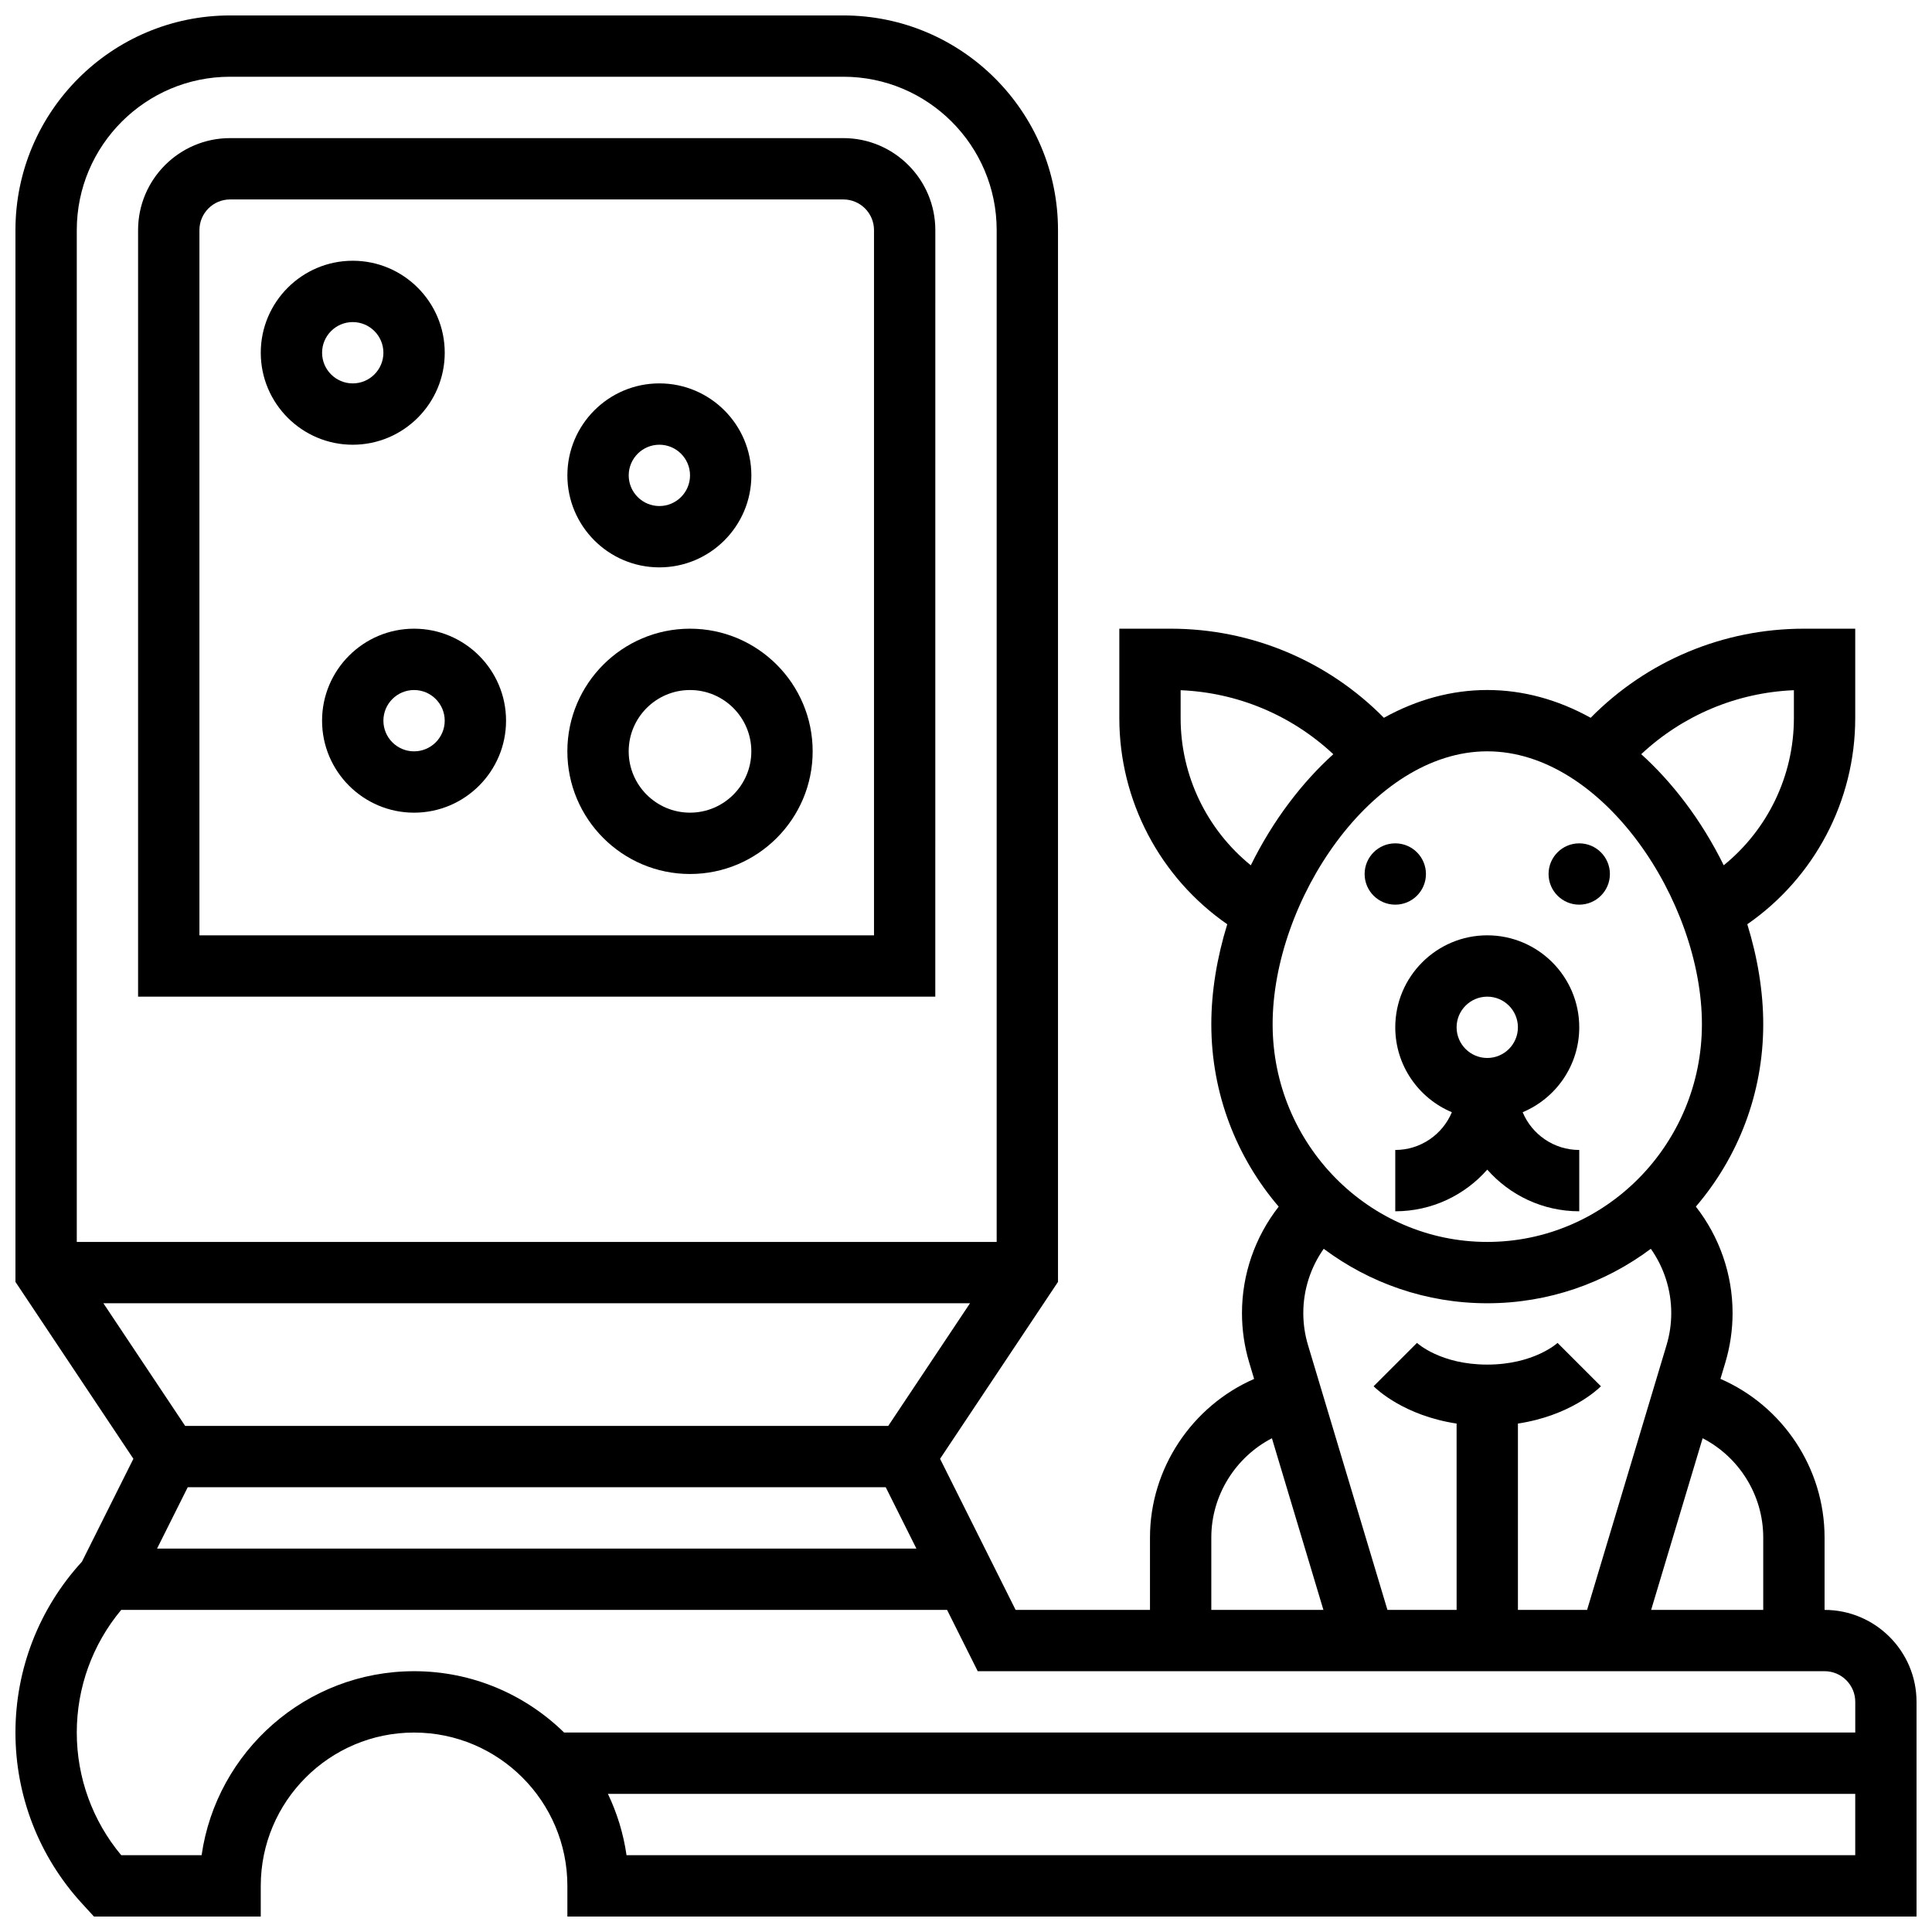 <?xml version="1.0" encoding="UTF-8"?>
<!-- Uploaded to: ICON Repo, www.svgrepo.com, Generator: ICON Repo Mixer Tools -->
<svg width="800px" height="800px" version="1.1" viewBox="144 144 512 512" xmlns="http://www.w3.org/2000/svg">
 <defs>
  <clipPath id="a">
   <path d="m148.09 148.09h503.81v503.81h-503.81z"/>
  </clipPath>
 </defs>
 <path d="m513.76 416.25c0 10.121 6.199 18.816 15 22.5-2.453 5.867-8.25 10.004-15 10.004v16.25c9.703 0 18.418-4.277 24.379-11.039 5.961 6.762 14.676 11.039 24.379 11.039v-16.25c-6.746 0-12.547-4.137-15-10.004 8.801-3.684 15-12.379 15-22.5 0-13.441-10.934-24.379-24.379-24.379-13.441 0-24.379 10.938-24.379 24.379zm24.379-8.125c4.481 0 8.125 3.644 8.125 8.125s-3.644 8.125-8.125 8.125-8.125-3.644-8.125-8.125 3.644-8.125 8.125-8.125z"/>
 <path d="m521.89 375.62c0 4.488-3.637 8.125-8.125 8.125s-8.125-3.637-8.125-8.125c0-4.488 3.637-8.125 8.125-8.125s8.125 3.637 8.125 8.125"/>
 <path d="m570.64 375.62c0 4.488-3.641 8.125-8.125 8.125-4.488 0-8.129-3.637-8.129-8.125 0-4.488 3.641-8.125 8.129-8.125 4.484 0 8.125 3.637 8.125 8.125"/>
 <g clip-path="url(#a)">
  <path d="m627.53 570.64v-19.191c0-18.461-11.176-34.891-27.594-42.035l1.281-4.277c1.281-4.273 1.934-8.703 1.934-13.164 0-10.297-3.484-20.211-9.73-28.207 11.109-12.969 17.855-29.863 17.855-48.332 0-8.59-1.477-17.621-4.223-26.5 17.797-12.336 28.602-32.688 28.602-54.617v-23.707h-13.613c-21.406 0-41.621 8.527-56.5 23.613-8.707-4.828-17.973-7.363-27.398-7.363s-18.691 2.535-27.398 7.363c-14.879-15.086-35.094-23.613-56.5-23.613h-13.613v23.707c0 21.93 10.805 42.285 28.602 54.621-2.746 8.879-4.223 17.91-4.223 26.5 0 18.469 6.746 35.363 17.855 48.336-6.246 7.992-9.73 17.906-9.73 28.207 0 4.461 0.648 8.891 1.934 13.164l1.285 4.285c-16.395 7.16-27.598 23.652-27.598 42.02v19.191h-35.609l-8.125-16.25-11.898-23.793 31.254-46.883v-278.74c0-31.363-25.516-56.883-56.883-56.883h-162.52c-31.367 0-56.883 25.516-56.883 56.883v278.74l31.254 46.879-13.633 27.27-0.023 0.023c-11.348 12.387-17.598 28.461-17.598 45.258 0 16.797 6.25 32.871 17.598 45.258l3.203 3.496h44.207v-8.125c0-22.402 18.227-40.629 40.629-40.629 22.402 0 40.629 18.227 40.629 40.629v8.125h357.54v-56.883c0-13.441-10.934-24.375-24.375-24.375zm-16.254-19.191v19.191h-29.707l13.648-45.492c9.633 4.969 16.059 15.047 16.059 26.301zm-65.008-30.188c13.773-2.098 21.086-8.973 21.996-9.883l-11.492-11.492c-0.055 0.059-6.297 5.746-18.629 5.746-12.34 0-18.469-5.598-18.727-5.836l0.094 0.09-11.492 11.492c0.91 0.91 8.223 7.785 21.996 9.883l0.004 49.379h-18.332l-21.051-70.172c-0.828-2.758-1.246-5.617-1.246-8.496 0-6.152 1.93-12.09 5.41-17.027 12.137 9.062 27.129 14.434 43.344 14.434s31.207-5.371 43.348-14.434c3.481 4.941 5.41 10.879 5.41 17.027 0 2.879-0.418 5.738-1.246 8.496l-21.055 70.172h-18.332zm73.133-194.35v7.398c0 15.289-6.957 29.559-18.594 38.996-2.887-5.852-6.309-11.465-10.215-16.633-3.644-4.82-7.547-9.102-11.648-12.805 11-10.289 25.273-16.328 40.457-16.957zm-162.52 7.402v-7.398c15.184 0.625 29.457 6.668 40.461 16.961-4.106 3.703-8.008 7.984-11.648 12.805-3.906 5.168-7.328 10.781-10.215 16.633-11.641-9.441-18.598-23.715-18.598-39zm81.262 8.797c30.633 0 56.883 39.766 56.883 72.32 0 31.812-25.516 57.695-56.883 57.695-31.363 0-56.883-25.883-56.883-57.695 0-32.555 26.25-72.32 56.883-72.32zm-73.133 208.34c0-11.195 6.441-21.312 16.062-26.297l13.645 45.488h-29.707zm-271.94-29.566-21.668-32.504h229.66l-21.668 32.504zm185.66 16.254 8.125 16.25h-201.23l8.125-16.25zm-173.75-373.8h162.52c22.402 0 40.629 18.227 40.629 40.629v268.16l-243.78 0.004v-268.16c0-22.406 18.227-40.633 40.633-40.633zm48.754 422.55c-28.605 0-52.348 21.227-56.305 48.754l-21.305 0.004c-7.609-9.117-11.777-20.57-11.777-32.504 0-11.934 4.164-23.387 11.777-32.504h218.86l8.125 16.25h224.43c4.481 0 8.125 3.644 8.125 8.125v8.125l-342.17 0.004c-10.262-10.043-24.293-16.254-39.754-16.254zm56.305 48.758c-0.824-5.738-2.519-11.195-4.93-16.25l330.55-0.004v16.25z"/>
 </g>
 <path d="m391.87 204.98c0-13.441-10.938-24.379-24.379-24.379h-162.52c-13.441 0-24.379 10.938-24.379 24.379v203.15h211.27zm-16.25 186.89h-178.77v-186.89c0-4.481 3.644-8.125 8.125-8.125h162.52c4.481 0 8.125 3.644 8.125 8.125z"/>
 <path d="m326.86 310.61c-17.922 0-32.504 14.582-32.504 32.504 0 17.922 14.582 32.504 32.504 32.504s32.504-14.582 32.504-32.504c0-17.922-14.578-32.504-32.504-32.504zm0 48.754c-8.961 0-16.25-7.293-16.25-16.25 0-8.961 7.293-16.25 16.25-16.25 8.961 0 16.25 7.293 16.25 16.25 0.004 8.961-7.289 16.25-16.25 16.25z"/>
 <path d="m261.86 237.48c0-13.441-10.934-24.379-24.379-24.379-13.441 0-24.375 10.934-24.375 24.379 0 13.441 10.934 24.379 24.379 24.379 13.441-0.004 24.375-10.938 24.375-24.379zm-32.504 0c0-4.481 3.644-8.125 8.125-8.125 4.481 0 8.125 3.644 8.125 8.125s-3.644 8.125-8.125 8.125c-4.477 0-8.125-3.644-8.125-8.125z"/>
 <path d="m318.74 294.36c13.441 0 24.379-10.934 24.379-24.379 0-13.441-10.934-24.379-24.379-24.379-13.441 0-24.379 10.934-24.379 24.379 0 13.445 10.938 24.379 24.379 24.379zm0-32.504c4.481 0 8.125 3.644 8.125 8.125s-3.644 8.125-8.125 8.125-8.125-3.644-8.125-8.125c0-4.477 3.644-8.125 8.125-8.125z"/>
 <path d="m253.73 310.61c-13.441 0-24.379 10.934-24.379 24.379 0 13.441 10.934 24.379 24.379 24.379 13.441 0 24.379-10.934 24.379-24.379 0-13.445-10.938-24.379-24.379-24.379zm0 32.504c-4.481 0-8.125-3.644-8.125-8.125 0-4.481 3.644-8.125 8.125-8.125s8.125 3.644 8.125 8.125c0 4.481-3.644 8.125-8.125 8.125z"/>
</svg>